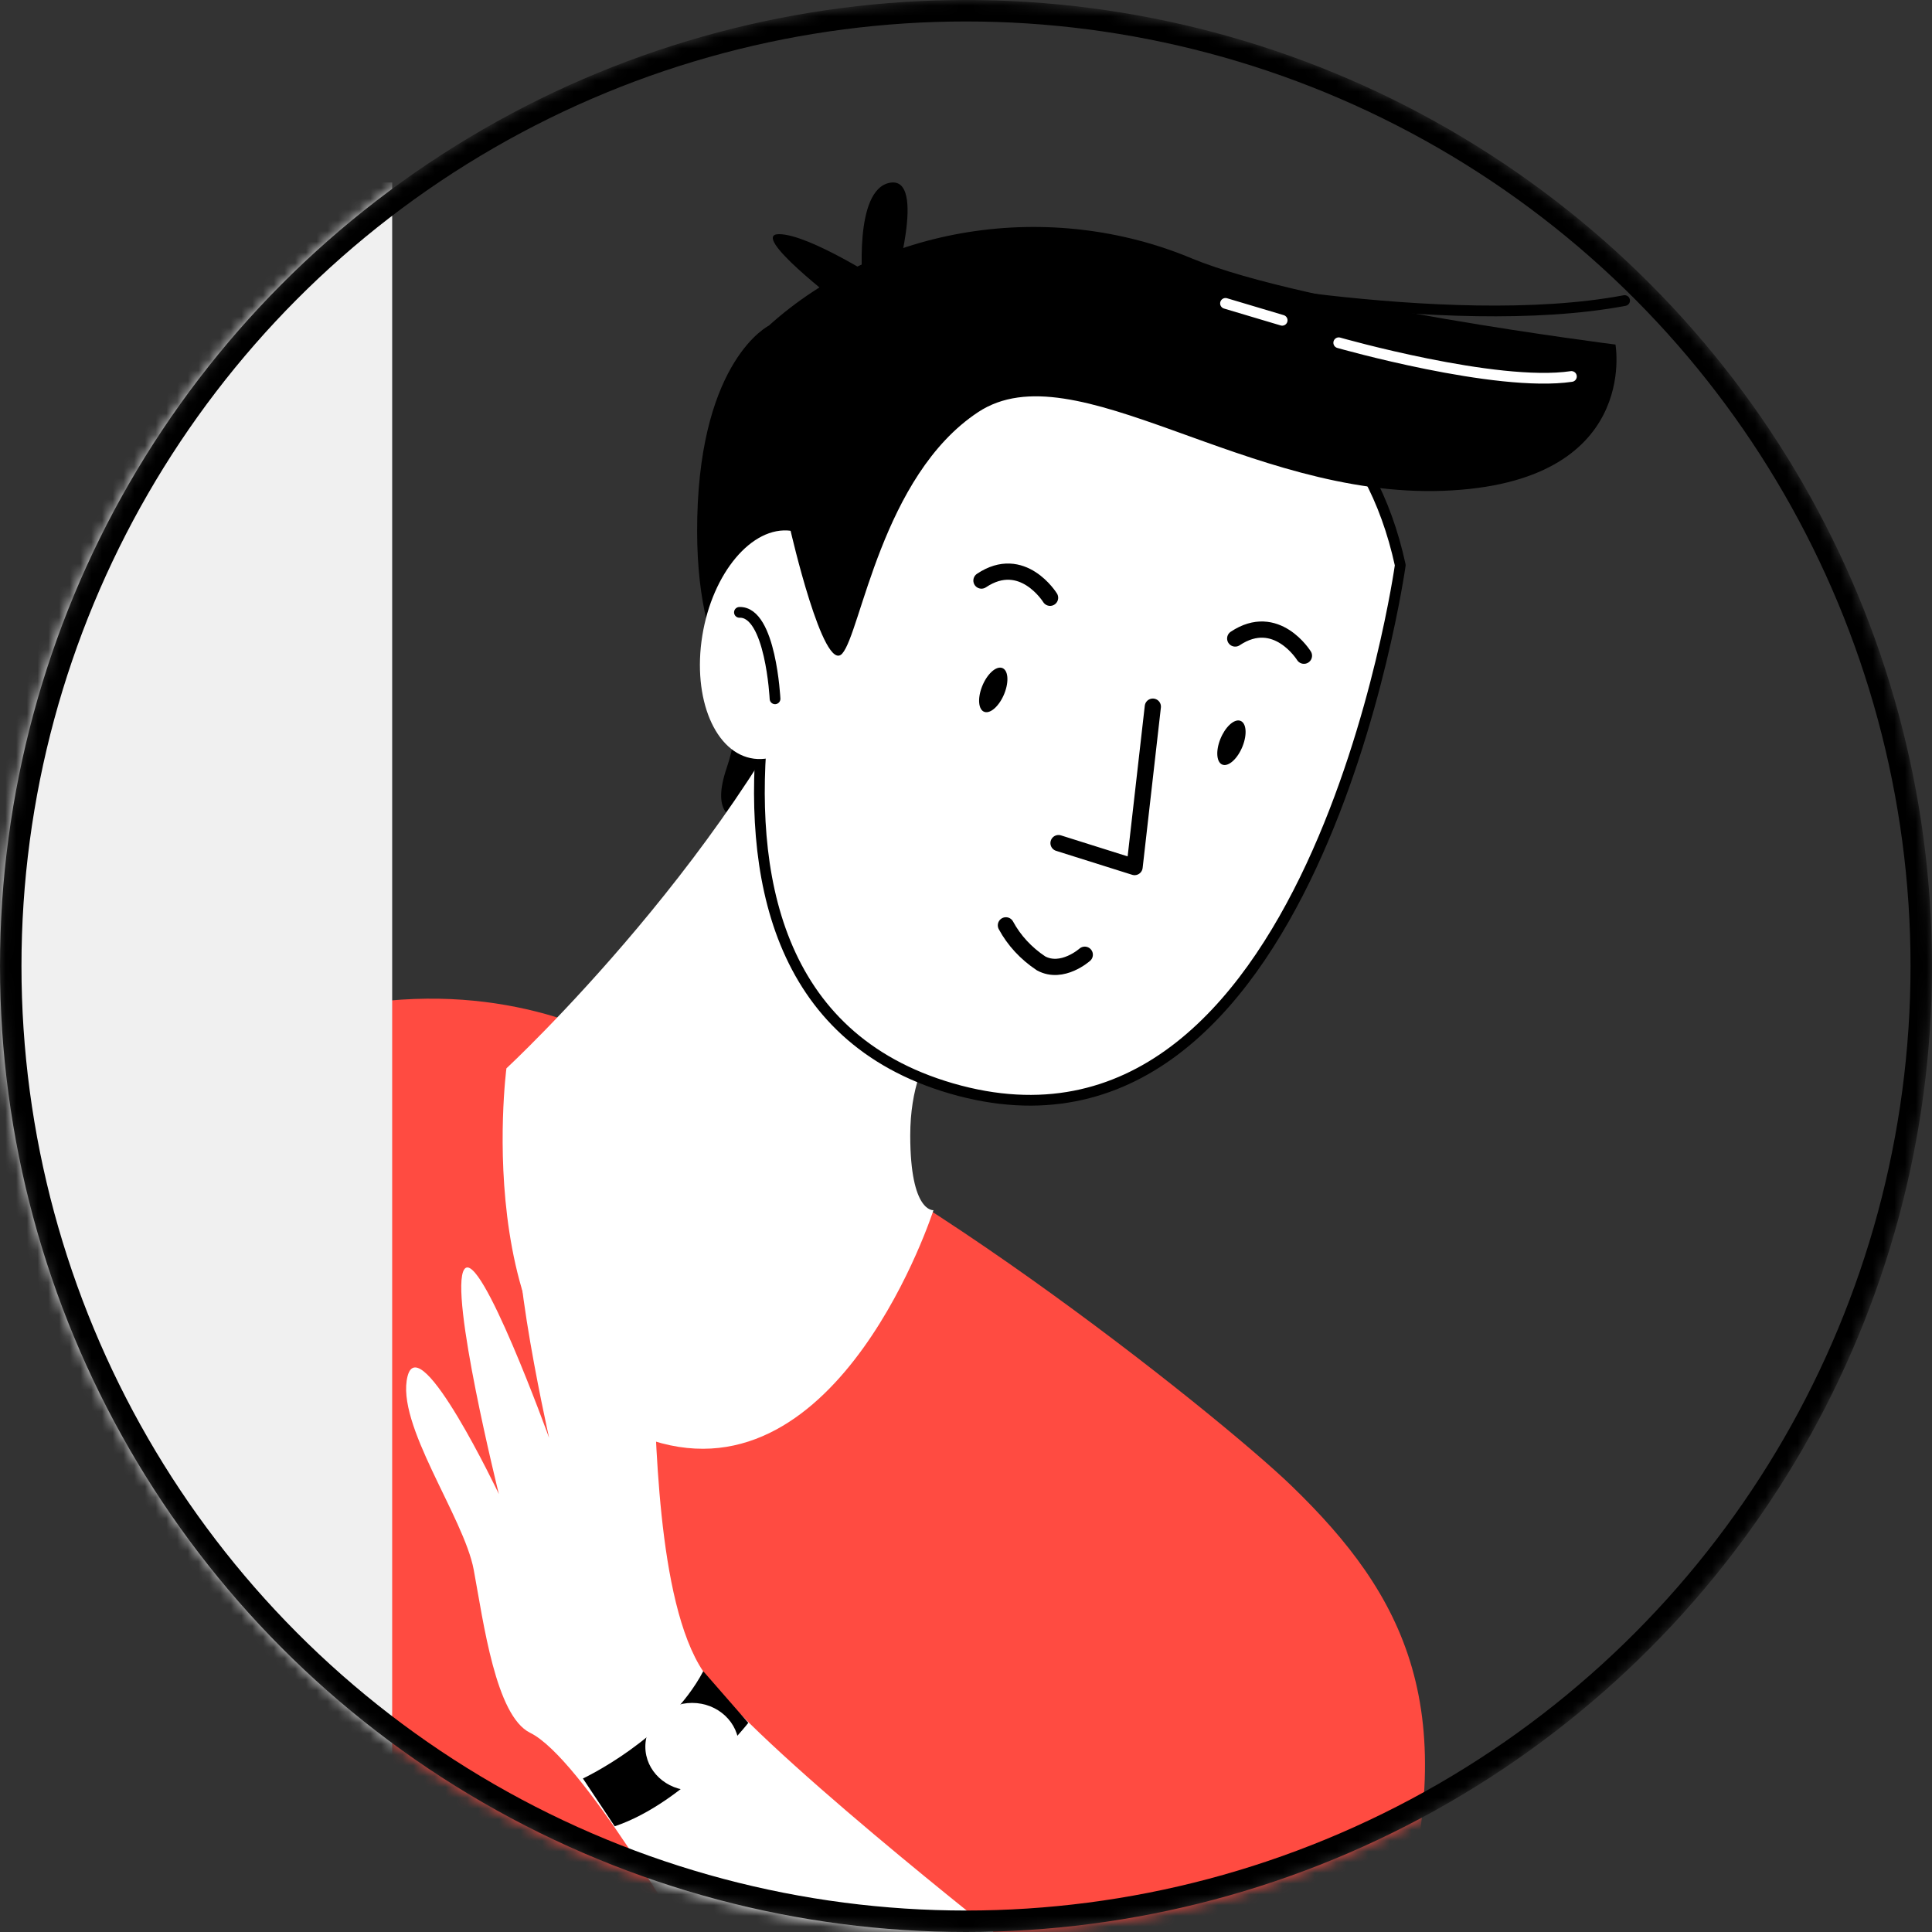 <?xml version="1.0" encoding="UTF-8"?> <svg xmlns="http://www.w3.org/2000/svg" width="180" height="180" viewBox="0 0 180 180" fill="none"><rect x="0" y="0" width="180" height="180" fill="#333333" stroke="none"/> <mask id="mask0" mask-type="alpha" maskUnits="userSpaceOnUse" x="0" y="0" width="180" height="180"> <circle cx="90" cy="90" r="90" fill="#C4C4C4"></circle> </mask> <g mask="url(#mask0)"> <path d="M71.609 30.355C71.609 30.355 65.311 33.497 64.964 48.171C64.618 62.845 70.433 63.52 67.704 71.546C64.975 79.572 73.95 75.381 73.95 75.381L79.808 52.006L71.609 30.355Z" fill="black"></path> <path d="M63.819 101.123C81.119 105.97 113.525 131.849 120.328 138.431C130.878 148.633 136.484 159.275 129.996 180.916H9.946C9.946 180.916 2.828 108.08 5.746 105.961C41.302 80.054 63.819 101.123 63.819 101.123Z" fill="#FF4B41"></path> <path d="M90.054 94.267C90.054 94.267 84.805 96.987 84.805 105.791C84.805 113.011 86.968 112.748 86.968 112.748C86.968 112.748 78.286 139.771 60.829 134.23C43.371 128.688 47.182 99.537 47.182 99.537C47.182 99.537 69.405 78.909 78.286 56.621L94.232 76.734L90.054 94.267Z" fill="white"></path> <path d="M124.476 56.92C124.476 56.92 117.126 108.042 86.908 99.515C57.445 91.192 77.474 46.148 77.474 46.148C95.862 35.131 119.542 34.926 124.476 56.92Z" fill="black"></path> <path d="M130.46 52.653C130.46 52.653 122.282 111.172 88.648 101.411C55.864 91.884 78.15 40.323 78.15 40.323C98.61 27.665 124.959 27.431 130.46 52.653Z" fill="white"></path> <path d="M130.46 52.653C130.46 52.653 122.282 111.172 88.648 101.411C55.864 91.884 78.15 40.323 78.15 40.323C98.61 27.665 124.959 27.431 130.46 52.653Z" stroke="black" stroke-linecap="round" stroke-linejoin="round"></path> <path d="M115.769 69.528C116.218 68.395 116.116 67.33 115.542 67.149C114.968 66.967 114.14 67.738 113.691 68.871C113.243 70.004 113.344 71.069 113.918 71.25C114.492 71.431 115.321 70.66 115.769 69.528Z" fill="black"></path> <path d="M107.407 65.836L105.706 80.782L98.62 78.55" stroke="black" stroke-width="1.51" stroke-linecap="round" stroke-linejoin="round"></path> <path d="M93.579 64.606C94.028 63.473 93.926 62.408 93.352 62.227C92.778 62.045 91.949 62.817 91.501 63.949C91.052 65.082 91.154 66.147 91.728 66.328C92.302 66.51 93.13 65.738 93.579 64.606Z" fill="black"></path> <path d="M121.485 61.092C121.485 61.092 118.913 56.929 115.081 59.488" stroke="black" stroke-width="1.51" stroke-linecap="round" stroke-linejoin="round"></path> <path d="M97.833 55.693C97.833 55.693 95.261 51.53 91.44 54.09" stroke="black" stroke-width="1.51" stroke-linecap="round" stroke-linejoin="round"></path> <path d="M101.066 88.949C101.066 88.949 98.967 90.824 96.993 89.755C95.596 88.828 94.472 87.612 93.718 86.211" stroke="black" stroke-width="1.51" stroke-linecap="round" stroke-linejoin="round"></path> <path d="M78.482 60.909C79.429 55.045 77.275 49.916 73.672 49.451C70.068 48.987 66.379 53.364 65.432 59.227C64.485 65.091 66.638 70.22 70.242 70.685C73.845 71.149 77.534 66.772 78.482 60.909Z" fill="white"></path> <path d="M72.208 65.106C72.208 65.106 71.809 56.958 68.891 57.052" stroke="black" stroke-linecap="round" stroke-linejoin="round"></path> <path d="M93.969 181.11C93.969 181.11 69.908 162.263 65.52 155.728C61.132 149.192 61.122 132.962 60.828 127.205C60.534 121.448 55.852 112.287 55.264 114.378C54.676 116.469 56.146 125.629 56.146 128.771C56.146 131.912 52.629 114.903 49.407 113.337C46.184 111.771 51.16 133.965 51.16 133.965C51.16 133.965 44.714 116.15 43.255 118.26C41.796 120.369 46.478 139.197 46.478 139.197C46.478 139.197 39.13 123.754 37.975 128.208C36.82 132.662 43.224 141.335 44.137 146.258C45.05 151.18 46.184 159.863 49.386 161.438C54.172 163.763 64.082 181.063 64.082 181.063L93.969 181.11Z" fill="white"></path> <path d="M54.31 165.698C54.31 165.698 62.193 162.013 65.521 155.703L69.72 160.513C69.72 160.513 63.915 167.921 57.27 170.152L54.31 165.698Z" fill="black"></path> <path d="M64.481 166.814C66.888 166.814 68.838 164.988 68.838 162.735C68.838 160.482 66.888 158.656 64.481 158.656C62.075 158.656 60.125 160.482 60.125 162.735C60.125 164.988 62.075 166.814 64.481 166.814Z" fill="white"></path> <path d="M73.656 49.439C73.656 49.439 76.722 62.828 78.464 60.897C80.207 58.965 82.149 44.319 91.135 38.394C100.121 32.468 116.129 46.42 134.49 45.726C152.85 45.032 150.509 32.102 150.509 32.102C150.509 32.102 121.63 28.455 111.059 24.085C104.564 21.361 97.283 20.501 90.219 21.625C83.154 22.748 76.653 25.799 71.609 30.358C63.788 37.653 73.656 49.439 73.656 49.439Z" fill="black"></path> <path d="M124.728 31.934C124.728 31.934 139.372 36.115 146.405 35.075" stroke="white" stroke-linecap="round" stroke-linejoin="round"></path> <path d="M119.457 29.841L114.177 28.266" stroke="white" stroke-linecap="round" stroke-linejoin="round"></path> <path d="M82.307 26.308C82.307 26.308 75.399 21.816 72.575 21.816C69.751 21.816 78.223 28.277 78.223 28.277L82.307 26.308Z" fill="black"></path> <path d="M80.385 26.587C80.385 26.587 79.482 17.605 82.936 17.023C86.389 16.442 83.251 26.85 83.251 26.85L80.385 26.587Z" fill="black"></path> <path d="M108.319 25.648C108.319 25.648 134.689 31.143 151.36 28.002" stroke="black" stroke-linecap="round" stroke-linejoin="round"></path> <path d="M-17 182.023H36.538L36.538 16.998H-17L-17 182.023Z" fill="#F0F0F0"></path> <circle cx="90" cy="90" r="89" stroke="black" stroke-width="2"></circle> </g> </svg> 